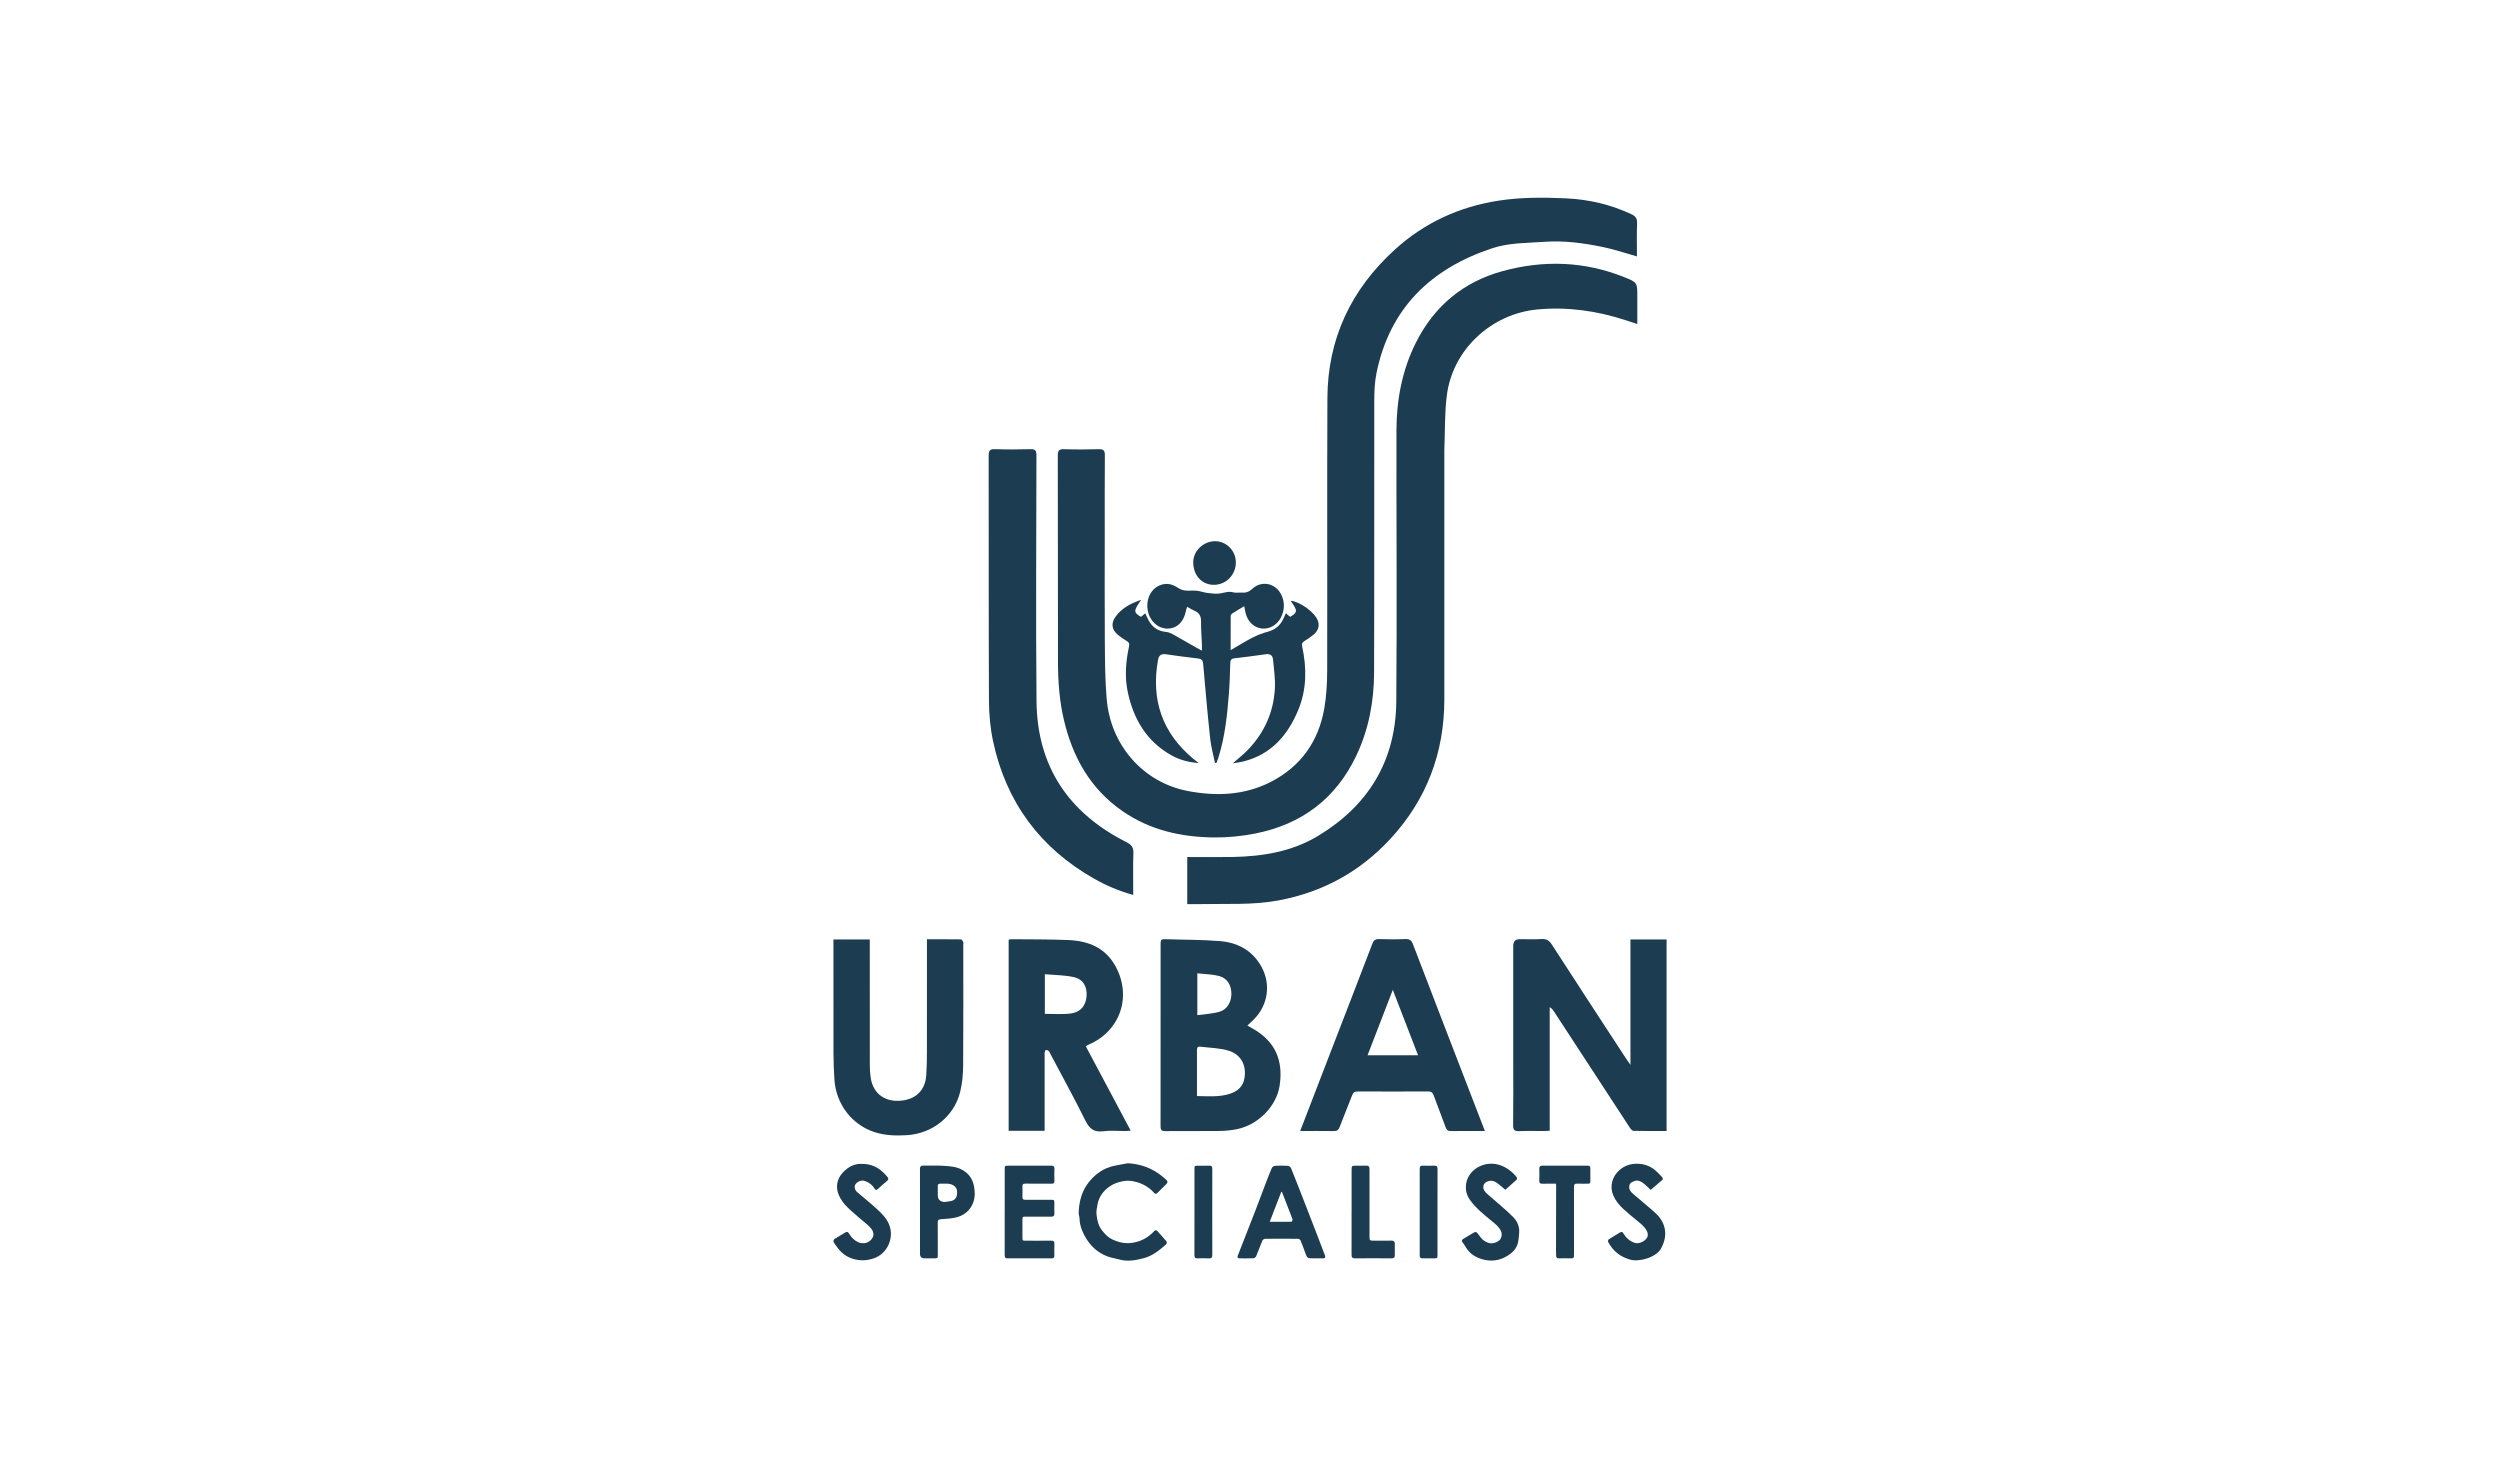 <?xml version="1.0" encoding="UTF-8"?>
<svg id="Layer_1" data-name="Layer 1" xmlns="http://www.w3.org/2000/svg" viewBox="0 0 1200 700">
  <defs>
    <style>
      .cls-1 {
        fill: #1b3c51;
        stroke-width: 0px;
      }
    </style>
  </defs>
  <path class="cls-1" d="M785.74,123.08c-5.62-1.58-10.77-3.35-16.07-4.45-9.33-1.94-18.69-3.24-28.36-2.56-8.42.6-16.97.41-25.02,3.08-29.38,9.73-49.14,28.64-55.54,59.75-.9,4.36-1.1,8.93-1.1,13.4-.07,43.53.06,87.07-.09,130.6-.05,13.83-2.57,27.28-8.57,39.89-9.84,20.66-26.29,32.92-48.54,37.31-6.53,1.29-13.3,1.94-19.95,1.87-15.63-.18-30.53-3.53-43.65-12.6-15.51-10.72-24.01-25.97-28.21-43.96-2.11-9.03-2.78-18.23-2.81-27.46-.08-33.1,0-66.21-.09-99.31,0-2.42.64-3.11,3.04-3.03,5.53.18,11.06.16,16.59,0,2.26-.06,2.98.58,2.96,2.9-.1,13.19-.05,26.39-.05,39.58,0,16.67-.09,33.34.04,50.01.07,9.15.11,18.32.89,27.42,1.91,22.42,17.71,40.16,39.09,44.19,13.59,2.56,26.96,2.04,39.47-4.3,14.55-7.37,23.16-19.5,25.92-35.52,1.01-5.87,1.34-11.91,1.36-17.88.11-43.69-.1-87.38.11-131.07.14-28.41,11.41-52.05,32.3-71.08,14.14-12.88,30.91-20.62,49.78-23.54,10.78-1.67,21.67-1.63,32.56-1.11,10.93.52,21.34,2.95,31.26,7.6,1.94.91,2.83,1.98,2.74,4.28-.21,5.27-.07,10.55-.07,15.98Z"/>
  <path class="cls-1" d="M569.88,433.97v-22.6c7.38,0,14.62.11,21.86-.02,14.38-.28,28.34-2.54,40.89-10.1,24.29-14.64,37.35-36.18,37.59-64.6.36-43.29.01-86.59.08-129.89.02-14.77,2.68-29.06,9.37-42.37,8.83-17.53,22.75-29.12,41.67-34.28,19.67-5.36,39.2-4.72,58.28,2.92,6.32,2.53,6.29,2.6,6.29,9.42,0,4.26,0,8.52,0,13.08-2.07-.67-3.91-1.28-5.76-1.88-13.73-4.47-27.72-6.46-42.21-5.11-21.97,2.05-40.56,19.1-43.43,40.99-1.14,8.71-.87,17.62-1.23,26.43-.04.87,0,1.74,0,2.61,0,39.03,0,78.06,0,117.09,0,25.69-8.49,48.15-25.92,67.01-14.59,15.78-32.52,25.61-53.8,29.56-12.26,2.27-24.55,1.47-36.84,1.74-2.2.05-4.41,0-6.85,0Z"/>
  <path class="cls-1" d="M543.96,429.57c-6.85-1.88-12.93-4.49-18.69-7.75-26-14.71-42.29-36.72-48.57-65.89-1.38-6.42-1.97-13.12-2-19.7-.18-39.18-.07-78.36-.14-117.54,0-2.34.51-3.17,2.99-3.09,5.68.19,11.38.17,17.06,0,2.33-.07,2.88.7,2.88,2.95-.06,39.34-.32,78.68.04,118.02.28,31.32,15.42,53.68,43.17,67.67,2.51,1.26,3.41,2.54,3.32,5.29-.21,6.54-.07,13.08-.07,20.04Z"/>
  <path class="cls-1" d="M782.62,450.94h17.34v91.94c-5.36,0-10.63.07-15.9-.08-.67-.02-1.45-1.06-1.93-1.8-12.06-18.43-24.08-36.88-36.11-55.32-.54-.82-1.09-1.63-2.16-2.26v59.33c-1.01.06-1.77.13-2.53.14-4.03.01-8.06-.12-12.09.05-2.23.1-2.97-.51-2.94-2.85.13-9.71.05-19.43.05-29.15,0-18.96,0-37.92,0-56.88q0-3.25,3.14-3.26c3.48,0,6.96.15,10.43-.05,2.31-.13,3.65.62,4.94,2.61,11.77,18.24,23.67,36.39,35.53,54.57.58.89,1.21,1.76,2.22,3.22v-60.22Z"/>
  <path class="cls-1" d="M547.77,287.93c-3.75,5.33-3.74,6.01-.09,8.17.62-.52,1.27-1.06,2.03-1.7.59,1.24,1.08,2.38,1.67,3.47,1.8,3.28,4.54,5.12,8.33,5.45,1.05.09,2.14.52,3.07,1.03,3.93,2.18,7.81,4.46,11.72,6.69.67.38,1.36.71,2.42,1.26,0-1.26.03-2.16,0-3.06-.15-3.62-.48-7.25-.42-10.87.05-2.54-.79-4.2-3.13-5.19-1.15-.48-2.21-1.19-3.53-1.92-.24.74-.47,1.29-.58,1.86-1.03,5.46-4.42,8.69-9.08,8.6-4.55-.09-8.47-3.85-9.3-8.91-1.01-6.21,2.53-11.71,8.04-12.46,2.48-.34,4.6.53,6.64,1.9.97.65,2.22,1.07,3.39,1.2,1.8.2,3.64-.1,5.44.09,1.75.19,3.44.86,5.19,1.07,2.06.25,4.21.57,6.21.21,2.08-.37,4-1.11,6.21-.49,1.25.35,2.67.03,4.01.13,1.98.15,3.49-.34,5.06-1.8,4.56-4.24,11.34-2.74,14.01,2.93,1.65,3.49,1.53,7.06-.1,10.53-1.79,3.8-5.58,5.99-9.36,5.56-3.8-.44-6.78-3.34-7.78-7.59-.21-.91-.37-1.83-.62-3.13-2.12,1.29-4,2.38-5.82,3.56-.34.22-.67.76-.67,1.15-.04,5.26-.03,10.52-.03,16.39,3.99-2.3,7.31-4.39,10.8-6.16,2.26-1.15,4.7-2.04,7.16-2.71,3.28-.9,5.62-2.76,7.13-5.74.49-.96.91-1.96,1.43-3.08.78.66,1.42,1.2,2.04,1.72,3.67-2.12,3.68-2.91.23-7.71,4.4.32,11.39,5.35,13.01,9.37.97,2.41.35,4.9-1.9,6.79-1.38,1.16-2.9,2.19-4.45,3.14-1.1.67-1.4,1.31-1.11,2.66,2.19,10.23,2.22,20.41-1.81,30.24-5.04,12.27-13.01,21.57-26.49,24.93-1.48.37-3,.54-5.04.9,2.65-2.32,4.96-4.11,6.97-6.17,8.1-8.28,12.65-18.26,13.27-29.81.25-4.59-.47-9.24-.89-13.85-.18-1.96-1.35-2.85-3.45-2.55-5.07.73-10.16,1.38-15.25,1.98-1.46.17-1.77.98-1.82,2.24-.17,4.65-.25,9.31-.61,13.95-.83,10.68-1.87,21.34-5.16,31.62-.25.79-.56,1.56-.85,2.35h-.74c-.78-3.87-1.88-7.72-2.29-11.64-1.28-11.97-2.33-23.97-3.38-35.97-.15-1.69-.8-2.3-2.41-2.49-5.17-.6-10.34-1.27-15.49-2.02-2.28-.33-3.37.54-3.77,2.76-3.4,19.11,2.01,35.04,17.06,47.52.65.54,1.33,1.04,2.47,1.93-5.11-.37-9.37-1.6-13.28-3.82-11.71-6.65-17.93-17.19-20.71-30.01-1.6-7.37-1.03-14.76.55-22.07.28-1.32.06-2-1.09-2.68-1.49-.88-2.93-1.87-4.27-2.98-3.03-2.51-3.37-5.57-1.04-8.77,2.96-4.05,7.13-6.3,12.25-8.01Z"/>
  <path class="cls-1" d="M598.73,492.25c.97.56,1.84,1.05,2.71,1.55,10.47,5.98,14.66,14.94,12.78,27.35-1.49,9.8-10.27,18.81-20.52,20.85-2.69.54-5.48.83-8.22.86-8.69.11-17.38,0-26.07.07-1.7.01-2.34-.39-2.34-2.23.05-29.23.04-58.45.02-87.68,0-1.33.06-2.29,1.84-2.22,8.91.32,17.85.2,26.72.94,8.51.71,15.57,4.51,19.87,12.33,4.57,8.31,3.14,18.34-3.55,25.11-.99,1.01-2.05,1.95-3.23,3.08ZM574.54,526.11c5.58.06,10.87.58,15.98-1.15,3.57-1.21,6.15-3.43,6.82-7.4,1.03-6.09-1.57-11.4-7.59-13.23-4.36-1.32-9.11-1.37-13.69-1.92-1.54-.18-1.52.97-1.52,2.05,0,5.12,0,10.25,0,15.37,0,2.03,0,4.05,0,6.28ZM574.72,487.28c3.71-.53,7.27-.67,10.59-1.62,3.76-1.08,5.84-4.79,5.76-8.86-.08-4.11-2.1-7.35-6.03-8.35-3.27-.83-6.75-.85-10.32-1.25v20.08Z"/>
  <path class="cls-1" d="M501.41,542.78h-17.26v-91.75c.5-.07,1.03-.21,1.56-.2,9.08.1,18.17,0,27.24.4,9.46.42,17.6,3.66,22.47,12.52,7.95,14.47,2.37,31.01-12.66,37.58-.49.21-.96.48-1.62.81,7.19,13.51,14.32,26.91,21.6,40.58-.98.08-1.66.17-2.33.18-3.63.02-7.32-.36-10.89.1-4.51.59-6.65-1.29-8.57-5.19-5.28-10.67-11.04-21.11-16.61-31.64-.29-.56-.51-1.2-.93-1.64-.32-.33-.92-.55-1.38-.53-.22.01-.5.69-.58,1.09-.1.53-.03,1.1-.03,1.65,0,11.06,0,22.12,0,33.18,0,.86,0,1.73,0,2.86ZM501.54,486.64c4.11,0,7.99.31,11.8-.08,5.06-.51,7.79-3.54,8.2-8.24.41-4.68-1.56-8.3-6.15-9.31-4.45-.98-9.11-.96-13.86-1.39v19.02Z"/>
  <path class="cls-1" d="M624.09,542.89c4.67-12.14,9.14-23.76,13.62-35.37,7.01-18.16,14.06-36.3,21-54.49.64-1.69,1.41-2.32,3.21-2.26,4.18.12,8.38.17,12.55-.02,2.08-.09,3.02.58,3.77,2.52,9.14,23.92,18.37,47.81,27.59,71.71,2.23,5.79,4.48,11.58,6.92,17.91h-4.04c-4.03,0-8.06-.06-12.08.03-1.48.03-2.22-.39-2.75-1.87-1.82-5.12-3.87-10.16-5.72-15.28-.52-1.44-1.27-1.89-2.76-1.88-11.21.06-22.43.06-33.64,0-1.52,0-2.24.53-2.76,1.9-1.94,5.08-4.03,10.1-5.97,15.18-.52,1.35-1.17,1.98-2.72,1.95-5.26-.1-10.53-.04-16.21-.04ZM668.54,475.14c-4.19,10.86-8.13,21.04-12.12,31.4h24.25c-4.02-10.41-7.93-20.53-12.12-31.4Z"/>
  <path class="cls-1" d="M400.05,450.93h17.44v2.84c0,19.28-.01,38.55.02,57.83,0,1.89.15,3.79.42,5.66,1.03,7.13,6.09,11.34,13.28,11.14,7.88-.22,12.88-4.71,13.38-12.16.24-3.62.33-7.25.33-10.88.03-17.06.01-34.13.01-51.19v-3.32c5.62,0,10.97-.02,16.32.05.38,0,.86.71,1.07,1.19.18.39.05.93.05,1.41,0,19.2.09,38.39-.06,57.59-.03,4.39-.39,8.89-1.46,13.12-2.97,11.78-13.38,19.97-25.68,20.68-5.3.31-10.58.15-15.69-1.57-10.71-3.61-18.18-13.42-18.96-25.12-.28-4.25-.44-8.51-.45-12.77-.05-17.14-.02-34.29-.02-51.43,0-.94,0-1.88,0-3.06Z"/>
  <path class="cls-1" d="M572.75,269.82c.02-5.39,4.87-10.04,10.47-10.04,5.48,0,9.98,4.58,9.99,10.16.02,5.94-4.72,10.78-10.54,10.78-5.8,0-9.94-4.55-9.92-10.91Z"/>
  <g id="RfJQfQ.tif">
    <g>
      <path class="cls-1" d="M631.9,604c-.69,0-1.38,0-2.07,0-2.08,0-2.4-.2-3.11-2.11-.79-2.11-1.51-4.24-2.37-6.32-.17-.42-.8-.94-1.23-.94-5.3-.06-10.6-.07-15.9,0-.46,0-1.14.51-1.32.95-1.04,2.46-1.92,5-2.97,7.46-.18.43-.87.9-1.34.92-2.19.1-4.39.04-6.59.05-1.05,0-1.13-.61-.83-1.38,2.74-7.03,5.52-14.05,8.24-21.09,1.75-4.52,3.43-9.07,5.16-13.6.94-2.46,1.87-4.93,2.93-7.34.21-.49,1-.98,1.56-1.01,2.02-.12,4.05-.13,6.07,0,.57.04,1.38.61,1.59,1.14,2.56,6.36,5.04,12.76,7.52,19.15,1.85,4.75,3.69,9.51,5.52,14.27,1.09,2.82,2.17,5.64,3.23,8.48.33.89.05,1.41-1,1.38-1.03-.03-2.07,0-3.1,0ZM609.47,586.48c3.67,0,7.05.02,10.43-.05.19,0,.59-.78.5-1.08-.48-1.49-1.08-2.95-1.65-4.41-1.14-2.94-2.28-5.88-3.42-8.83-.11,0-.21-.01-.32-.02-1.81,4.69-3.61,9.37-5.54,14.38Z"/>
      <path class="cls-1" d="M541.37,558.35c6.25.36,11.7,2.4,16.48,6.28.7.57,1.4,1.14,2.05,1.76.66.61.62,1.28-.02,1.91-1.46,1.45-2.92,2.91-4.38,4.37-.56.56-1.06.43-1.54-.11-2.34-2.66-5.3-4.35-8.66-5.24-2.03-.54-4.09-.8-6.33-.34-2.25.46-4.31,1.12-6.15,2.38-3.2,2.18-5.4,5.11-6.06,8.99-.26,1.54-.61,3.15-.43,4.67.33,2.69.86,5.34,2.67,7.61,1.36,1.71,2.78,3.26,4.75,4.21,3.16,1.52,6.37,2.28,10,1.67,4.15-.69,7.46-2.54,10.24-5.55.53-.57,1.01-.61,1.53-.05,1.5,1.65,3.02,3.28,4.44,5,.2.25.06,1.12-.22,1.37-3.16,2.79-6.47,5.48-10.58,6.6-3.91,1.06-7.96,1.82-12.06.63-1.79-.52-3.66-.76-5.4-1.4-5.17-1.88-8.82-5.56-11.29-10.34-1.23-2.37-2.17-4.91-2.21-7.68-.01-.97-.46-1.94-.43-2.9.15-5.51,1.53-10.7,5.07-15.01,3.04-3.7,6.87-6.45,11.68-7.52,2.27-.51,4.57-.87,6.86-1.3Z"/>
      <path class="cls-1" d="M482.26,581.74c0-6.75,0-13.49,0-20.24,0-1.96,0-1.97,1.91-1.97,6.77,0,13.53.02,20.3-.02,1.23,0,1.7.36,1.65,1.61-.08,1.89-.07,3.78,0,5.67.04,1.08-.39,1.4-1.43,1.39-4.14-.04-8.28.02-12.41-.04-1.21-.02-1.58.4-1.52,1.56.08,1.59.06,3.18,0,4.77-.04,1.06.36,1.45,1.43,1.44,4.05-.04,8.1-.02,12.15-.01,1.71,0,1.75.05,1.75,1.73,0,1.59-.06,3.18.02,4.77.07,1.27-.45,1.62-1.66,1.61-4.01-.05-8.02-.02-12.02-.02-1.61,0-1.66.06-1.66,1.68,0,2.71,0,5.41,0,8.12,0,1.73,0,1.74,1.7,1.74,4.01,0,8.02.04,12.02-.02,1.25-.02,1.68.4,1.62,1.63-.08,1.84-.04,3.69-.02,5.54.01.89-.27,1.33-1.26,1.33-7.07-.03-14.14-.03-21.2,0-1.38,0-1.38-.82-1.38-1.78,0-6.83,0-13.66,0-20.5Z"/>
      <path class="cls-1" d="M441.6,581.68c0-6.83.03-13.66-.02-20.49,0-1.29.39-1.72,1.7-1.69,3.14.08,6.3-.15,9.43.08,2.83.2,5.76.29,8.38,1.55,3.32,1.6,5.56,4.11,6.34,7.88.69,3.32.7,6.52-.89,9.56-1.6,3.05-4.25,4.96-7.52,5.76-2.43.59-4.98.72-7.48.91-1.03.08-1.43.35-1.42,1.43.04,5.2.02,10.39.02,15.59,0,1.7-.04,1.73-1.73,1.74-1.55,0-3.1,0-4.65,0q-2.15,0-2.16-2.22c0-6.7,0-13.4,0-20.1ZM453.31,576.95c1.25-.19,2.56-.21,3.75-.61,1.71-.57,2.33-2.06,2.37-3.76.04-1.52-.4-2.77-1.86-3.64-2.02-1.19-4.16-.67-6.27-.78-.94-.05-1.18.39-1.16,1.24.04,1.42,0,2.83,0,4.25q0,3.1,3.17,3.3Z"/>
      <path class="cls-1" d="M792.33,571.12c-1.4-1.26-2.5-2.46-3.81-3.38-1.1-.77-2.39-1.39-3.85-.87-1.19.42-2.37.87-2.61,2.33-.27,1.69.62,2.85,1.81,3.86,3.68,3.14,7.43,6.19,11,9.45,1.9,1.73,3.33,3.96,4.01,6.46.98,3.57.21,6.94-1.52,10.2-2.35,4.43-10.57,6.68-14.85,5.46-3.48-.99-6.25-2.68-8.51-5.35-.82-.97-1.5-2.07-2.12-3.18-.15-.28.06-1.04.33-1.22,1.79-1.17,3.65-2.24,5.48-3.34.63-.38,1.06-.28,1.47.4,1.36,2.26,3.17,3.97,5.82,4.72,2.02.57,5.79-1.36,5.95-3.67.12-1.8-.98-3.18-2.1-4.4-1.03-1.13-2.3-2.04-3.47-3.03-2.03-1.72-4.12-3.36-6.07-5.17-2.04-1.9-3.83-4.04-4.94-6.64-1.8-4.21-.54-8.98,2.93-12.06,2.94-2.61,6.43-3.4,10.16-2.99,2.93.33,5.6,1.55,7.75,3.67.92.9,1.86,1.79,2.71,2.76.22.24.31.97.14,1.12-1.91,1.7-3.88,3.34-5.7,4.87Z"/>
      <path class="cls-1" d="M413.17,558.66c5.26-.13,8.69,1.84,11.6,4.92.15.16.29.31.44.47,1.64,1.69,1.58,2.07-.29,3.55-1.21.95-2.34,2-3.46,3.05-.68.64-1.12.76-1.7-.15-1.21-1.93-2.94-3.2-5.17-3.75-1.3-.32-3.23.51-4.01,1.78-.63,1.03-.32,2.67.84,3.67,3.17,2.74,6.47,5.34,9.55,8.18,2.51,2.31,4.95,4.74,6.07,8.12,2.02,6.1-1.19,13.22-7.49,15.45-2.96,1.05-5.9,1.3-9.07.57-3.95-.91-6.77-3.06-8.95-6.3-.41-.6-.89-1.16-1.25-1.78-.47-.81-.24-1.45.59-1.93,1.44-.84,2.87-1.7,4.29-2.58,1.41-.88,1.73-.88,2.58.48,1.01,1.6,2.25,2.9,3.96,3.74,2.83,1.38,5.85.36,7.17-2.14.95-1.8,0-3.68-1.33-5.03-1.62-1.63-3.52-2.99-5.24-4.53-3.61-3.24-7.62-6.11-9.66-10.78-1.65-3.78-.95-7.83,1.96-10.9,2.83-2.98,5.63-4.12,8.58-4.11Z"/>
      <path class="cls-1" d="M722.55,571.09c-1.59-1.3-2.92-2.6-4.45-3.58-1.12-.72-2.36-.99-3.89-.5-2.33.75-3.02,3.15-1.23,5.2.62.71,1.38,1.29,2.08,1.92,3.76,3.32,7.7,6.45,11.21,10.01,1.85,1.87,3.13,4.42,2.94,7.31-.1,1.56-.21,3.14-.5,4.67-.59,3.13-2.73,5.21-5.3,6.77-3.64,2.2-7.65,2.75-11.75,1.6-3.23-.91-6.06-2.57-7.89-5.55-.56-.91-1.13-1.82-1.77-2.67-.61-.8-.21-1.25.44-1.65,1.43-.87,2.88-1.7,4.3-2.57,1.63-1.01,1.84-.94,2.95.55.77,1.02,1.54,2.11,2.55,2.85,2.43,1.79,4.89,1.79,7.32.02,1.17-.85,1.63-3,.89-4.58-.99-2.13-2.82-3.51-4.58-4.94-3.75-3.07-7.57-6.12-10.36-10.11-1.55-2.21-2.23-4.75-1.75-7.72,1.07-6.52,7.9-10.47,14.22-9.36,3.94.7,7.21,2.91,9.8,6.01.46.55.65,1.09,0,1.67-1.77,1.55-3.51,3.13-5.22,4.66Z"/>
      <path class="cls-1" d="M746.85,568.17c-2.16,0-4.3-.05-6.44.02-1.2.04-1.6-.38-1.55-1.56.08-1.89.04-3.78.01-5.67-.01-.95.31-1.44,1.34-1.43,7.32.02,14.64.01,21.96,0,.81,0,1.2.32,1.19,1.13,0,2.15-.01,4.29,0,6.44,0,.77-.3,1.08-1.08,1.07-1.72-.03-3.45.06-5.17-.03-1.27-.07-1.6.41-1.6,1.63.04,10.43.02,20.87.02,31.3,0,3.5.01,2.88-2.91,2.92-1.33.02-2.68-.07-4,.03-1.26.1-1.72-.44-1.69-1.61.02-.64-.04-1.29-.04-1.93.02-10.56.04-21.12.06-31.69,0-.16-.06-.32-.12-.62Z"/>
      <path class="cls-1" d="M648.77,581.69c0-6.75,0-13.49,0-20.24,0-1.78.14-1.91,1.91-1.92,1.72,0,3.45.04,5.17-.02,1.08-.04,1.48.47,1.5,1.45,0,.47.01.95.01,1.42,0,10.35,0,20.71,0,31.06,0,2.01.07,2.08,2.13,2.08,2.8,0,5.6.04,8.4-.02,1.19-.02,1.64.47,1.62,1.6-.03,1.8-.02,3.61,0,5.41.01,1.09-.45,1.5-1.57,1.5-5.86-.04-11.72-.05-17.58,0-1.3.01-1.62-.55-1.61-1.71.03-6.87.01-13.75.01-20.62Z"/>
      <path class="cls-1" d="M581.88,581.83c0,6.83-.02,13.65.02,20.48,0,1.26-.33,1.79-1.68,1.71-1.8-.1-3.62-.08-5.42,0-1.15.04-1.48-.42-1.48-1.51.03-6.61.02-13.22.02-19.84,0-7.13,0-14.25,0-21.38,0-1.71.04-1.75,1.72-1.75,1.77,0,3.53.07,5.3-.02,1.24-.06,1.55.46,1.54,1.58-.03,6.91-.02,13.82-.02,20.74Z"/>
      <path class="cls-1" d="M690,581.91c0,6.78,0,13.57,0,20.35,0,1.7-.04,1.73-1.73,1.74-1.81,0-3.62-.04-5.43.01-1.02.03-1.42-.41-1.38-1.37.01-.34,0-.69,0-1.03,0-13.18,0-26.36,0-39.54,0-.43.02-.86.02-1.29,0-.91.44-1.29,1.37-1.26,1.85.04,3.71.07,5.55,0,1.26-.05,1.63.46,1.62,1.66-.04,6.91-.02,13.82-.02,20.74Z"/>
    </g>
  </g>
</svg>